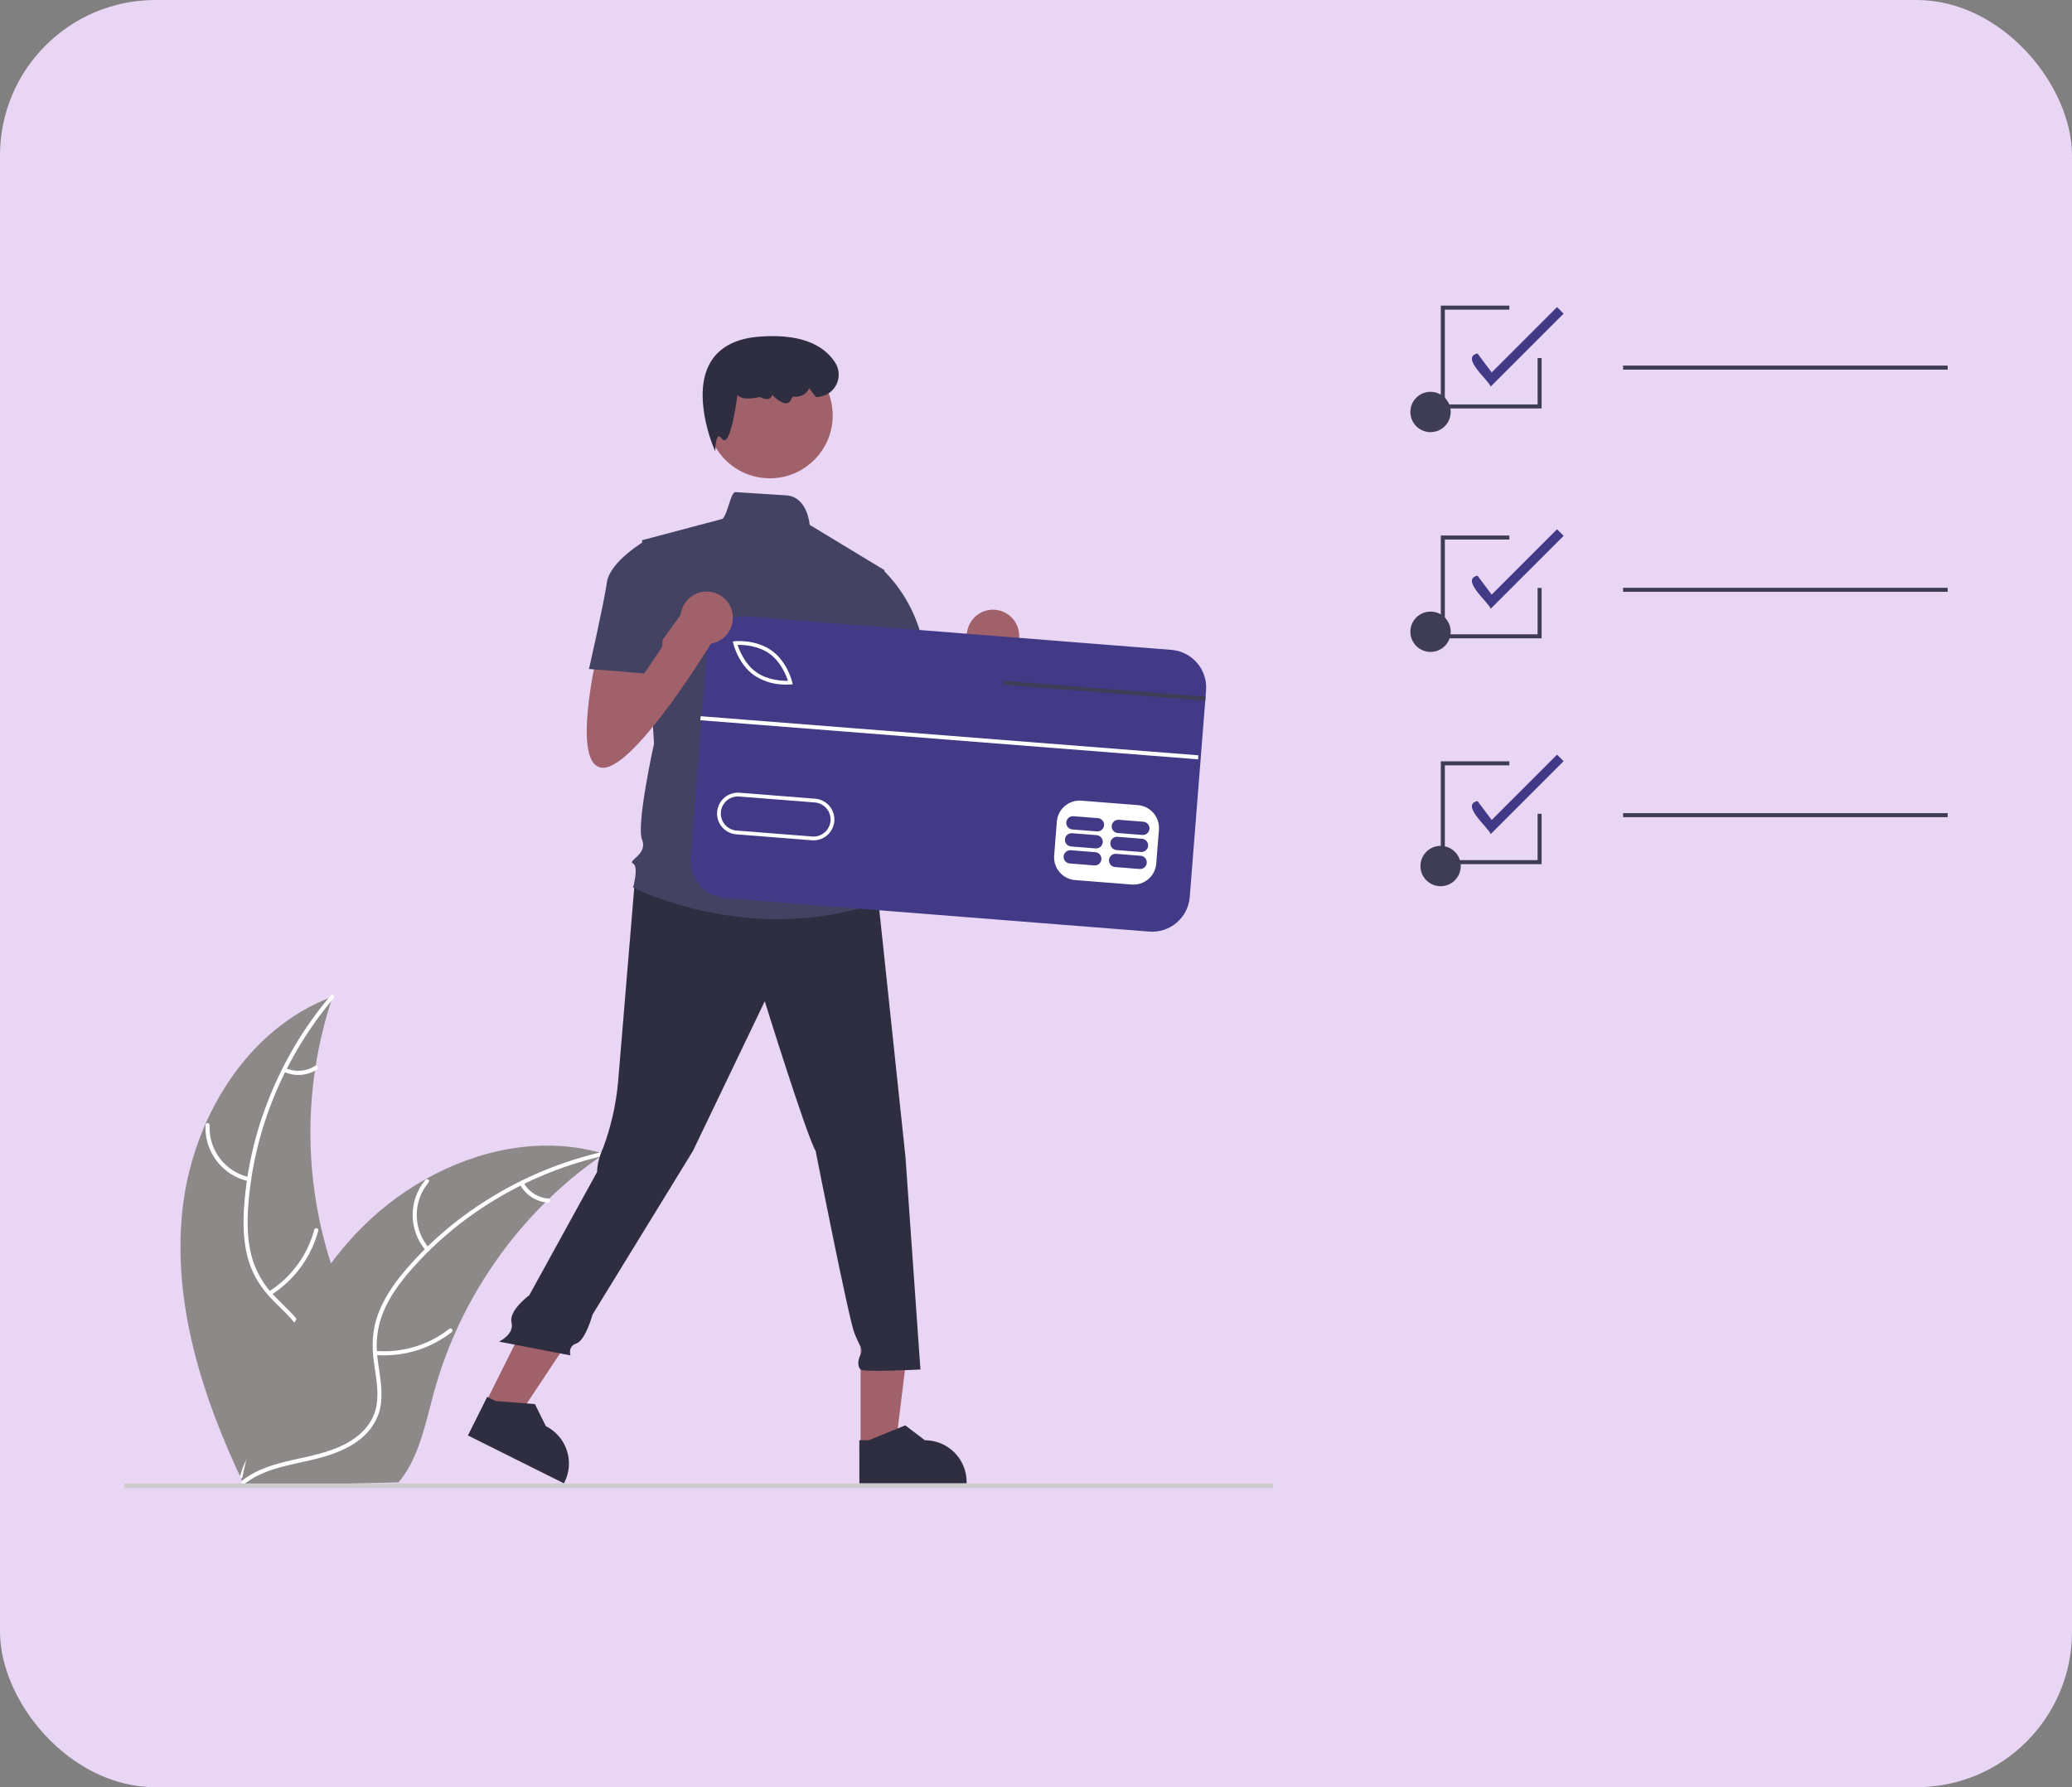 <?xml version="1.0" encoding="UTF-8"?> <svg xmlns="http://www.w3.org/2000/svg" width="400" height="345" viewBox="0 0 400 345" fill="none"><rect x="0" y="0" width="400" height="345" fill="#808080" stroke="none"/><rect width="400" height="345" rx="30" fill="#E9D5F4"></rect><g clip-path="url(#clip0_132_174)"><path d="M35.156 234.176C36.9 216.371 47.444 198.596 64.22 192.379C58.021 210.821 58.545 230.862 65.699 248.955C68.483 255.922 72.306 263.382 70.044 270.537C68.637 274.988 65.001 278.461 60.894 280.68C56.786 282.899 52.192 284.026 47.656 285.131L46.777 285.897C39.109 269.732 33.411 251.982 35.156 234.176Z" fill="#8D8989"></path><path d="M64.397 192.71C54.925 203.89 48.963 218.168 47.921 232.806C47.695 235.971 47.742 239.201 48.513 242.294C49.288 245.304 50.855 248.051 53.05 250.25C55.056 252.342 57.35 254.249 58.813 256.792C60.355 259.472 60.492 262.56 59.56 265.474C58.42 269.039 56.067 271.983 53.666 274.781C51 277.888 48.182 281.073 47.12 285.127C46.992 285.619 46.237 285.39 46.365 284.9C48.213 277.845 54.906 273.691 57.983 267.301C59.418 264.319 59.964 260.886 58.465 257.817C57.154 255.133 54.79 253.164 52.741 251.064C50.589 248.859 48.92 246.421 48.015 243.45C47.09 240.411 46.916 237.177 47.06 234.02C47.438 226.865 48.94 219.813 51.509 213.124C54.399 205.474 58.576 198.374 63.86 192.133C64.187 191.746 64.722 192.327 64.397 192.71Z" fill="white"></path><path d="M48.008 228.03C45.557 227.503 43.373 226.121 41.847 224.131C40.321 222.142 39.551 219.675 39.676 217.171C39.682 217.069 39.728 216.973 39.803 216.904C39.878 216.834 39.977 216.797 40.08 216.799C40.182 216.802 40.279 216.844 40.351 216.917C40.423 216.989 40.464 217.087 40.465 217.19C40.344 219.521 41.061 221.819 42.486 223.669C43.911 225.518 45.951 226.797 48.236 227.275C48.733 227.38 48.502 228.134 48.008 228.03Z" fill="white"></path><path d="M51.894 249.323C56.224 246.582 59.363 242.309 60.683 237.356C60.813 236.865 61.568 237.094 61.438 237.584C60.054 242.735 56.779 247.175 52.266 250.018C51.836 250.289 51.465 249.593 51.894 249.323Z" fill="white"></path><path d="M55.149 206.202C56.055 206.604 57.047 206.774 58.035 206.698C59.023 206.622 59.977 206.302 60.81 205.766C61.237 205.49 61.607 206.187 61.183 206.461C60.259 207.049 59.206 207.401 58.114 207.487C57.023 207.574 55.927 207.392 54.922 206.957C54.824 206.924 54.742 206.854 54.693 206.763C54.644 206.672 54.631 206.565 54.658 206.465C54.689 206.366 54.758 206.282 54.849 206.232C54.941 206.183 55.049 206.172 55.149 206.202Z" fill="white"></path><path d="M116.641 222.734C116.379 222.914 116.118 223.094 115.856 223.281C112.352 225.718 109.053 228.436 105.989 231.407C105.749 231.633 105.508 231.866 105.275 232.098C97.97 239.336 92.073 247.866 87.883 257.257C86.219 260.995 84.842 264.854 83.763 268.801C82.274 274.252 81.094 280.281 77.982 284.79C77.663 285.264 77.314 285.717 76.939 286.148L47.78 286.909C47.713 286.877 47.646 286.852 47.578 286.821L46.415 286.904C46.457 286.697 46.504 286.482 46.545 286.275C46.569 286.155 46.599 286.034 46.623 285.913C46.64 285.833 46.658 285.753 46.67 285.679C46.675 285.652 46.682 285.626 46.688 285.606C46.699 285.532 46.717 285.465 46.729 285.398C46.991 284.2 47.261 283.001 47.541 281.802C47.54 281.795 47.54 281.795 47.547 281.788C49.699 272.658 52.632 263.628 56.843 255.33C56.969 255.08 57.096 254.824 57.236 254.574C59.155 250.844 61.375 247.277 63.875 243.909C65.25 242.069 66.717 240.3 68.27 238.608C72.293 234.245 76.977 230.542 82.151 227.635C92.465 221.84 104.518 219.409 115.782 222.491C116.071 222.57 116.352 222.649 116.641 222.734Z" fill="#8D8989"></path><path d="M116.585 223.106C102.291 226.33 88.934 234.141 79.289 245.201C77.204 247.592 75.297 250.199 74.05 253.133C72.857 256.003 72.454 259.139 72.883 262.217C73.225 265.095 73.908 267.999 73.545 270.91C73.162 273.978 71.413 276.526 68.914 278.292C65.858 280.453 62.207 281.386 58.605 282.175C54.606 283.05 50.438 283.897 47.149 286.495C46.751 286.809 46.285 286.173 46.683 285.858C52.406 281.338 60.251 282.051 66.555 278.801C69.496 277.284 71.999 274.872 72.65 271.519C73.219 268.587 72.517 265.592 72.145 262.681C71.755 259.625 71.89 256.673 72.956 253.756C74.047 250.773 75.856 248.086 77.871 245.652C82.481 240.167 87.925 235.441 94.004 231.647C100.917 227.278 108.527 224.124 116.504 222.322C116.998 222.21 117.075 222.996 116.585 223.106Z" fill="white"></path><path d="M82.235 241.441C80.595 239.544 79.684 237.125 79.663 234.618C79.642 232.111 80.513 229.678 82.12 227.753C82.447 227.365 83.065 227.854 82.738 228.243C81.238 230.032 80.427 232.299 80.452 234.634C80.476 236.968 81.334 239.218 82.871 240.975C83.204 241.358 82.566 241.821 82.235 241.441Z" fill="white"></path><path d="M72.517 260.781C77.625 261.199 82.704 259.677 86.74 256.518C87.139 256.204 87.605 256.841 87.206 257.154C83 260.434 77.711 262.007 72.396 261.56C71.89 261.517 72.013 260.738 72.517 260.781Z" fill="white"></path><path d="M101.079 228.311C101.56 229.177 102.249 229.91 103.084 230.445C103.918 230.979 104.873 231.297 105.861 231.372C106.368 231.408 106.244 232.187 105.74 232.151C104.649 232.064 103.595 231.711 102.672 231.122C101.748 230.534 100.983 229.729 100.442 228.777C100.384 228.691 100.36 228.587 100.376 228.484C100.392 228.382 100.446 228.29 100.528 228.226C100.612 228.164 100.718 228.139 100.821 228.155C100.924 228.171 101.017 228.227 101.079 228.311Z" fill="white"></path><path d="M287.779 74.623C287.344 73.337 281.884 68.967 285.229 68.233L287.973 71.891L300.586 59.278L301.855 60.546L287.779 74.623Z" fill="#423A87"></path><path d="M287.779 117.513C287.344 116.227 281.884 111.858 285.229 111.123L287.973 114.781L300.586 102.168L301.855 103.437L287.779 117.513Z" fill="#423A87"></path><path d="M287.779 161.016C287.344 159.73 281.884 155.36 285.229 154.626L287.973 158.284L300.586 145.671L301.855 146.939L287.779 161.016Z" fill="#423A87"></path><path d="M276.164 125.845C278.314 125.845 280.056 124.102 280.056 121.953C280.056 119.803 278.314 118.061 276.164 118.061C274.014 118.061 272.272 119.803 272.272 121.953C272.272 124.102 274.014 125.845 276.164 125.845Z" fill="#3F3D56"></path><path d="M276.164 83.419C278.314 83.419 280.056 81.677 280.056 79.527C280.056 77.377 278.314 75.635 276.164 75.635C274.014 75.635 272.272 77.377 272.272 79.527C272.272 81.677 274.014 83.419 276.164 83.419Z" fill="#3F3D56"></path><path d="M376 70.575H313.335V71.353H376V70.575Z" fill="#3F3D56"></path><path d="M278.11 171.071C280.26 171.071 282.002 169.328 282.002 167.178C282.002 165.029 280.26 163.286 278.11 163.286C275.96 163.286 274.218 165.029 274.218 167.178C274.218 169.328 275.96 171.071 278.11 171.071Z" fill="#3F3D56"></path><path d="M376 113.465H313.335V114.243H376V113.465Z" fill="#3F3D56"></path><path d="M376 156.968H313.335V157.746H376V156.968Z" fill="#3F3D56"></path><path d="M297.61 166.815H278.148V146.965H291.382V147.743H278.927V166.037H296.831V157.085H297.61V166.815Z" fill="#3F3D56"></path><path d="M297.61 123.222H278.148V103.372H291.382V104.15H278.927V122.444H296.831V113.491H297.61V123.222Z" fill="#3F3D56"></path><path d="M297.61 78.85H278.148V59H291.382V59.778H278.927V78.072H296.831V69.12H297.61V78.85Z" fill="#3F3D56"></path><path d="M170.545 129.75C170.545 129.75 165.344 151.711 171.701 151.711C178.058 151.711 193.083 126.86 193.083 126.86L187.882 120.503L178.547 133.465L178.058 126.86L170.545 129.75Z" fill="#A0616A"></path><path d="M191.697 127.815C194.492 127.815 196.757 125.55 196.757 122.755C196.757 119.961 194.492 117.695 191.697 117.695C188.903 117.695 186.638 119.961 186.638 122.755C186.638 125.55 188.903 127.815 191.697 127.815Z" fill="#A0616A"></path><path d="M166.135 279.32L172.87 279.32L176.074 253.34L166.134 253.341L166.135 279.32Z" fill="#A0616A"></path><path d="M165.898 286.346L186.61 286.345V286.084C186.609 283.945 185.76 281.895 184.248 280.383C182.736 278.872 180.686 278.022 178.548 278.022H178.547L174.764 275.152L167.705 278.022L165.897 278.023L165.898 286.346Z" fill="#2F2E41"></path><path d="M93.686 270.917L99.712 273.924L114.181 252.11L105.286 247.671L93.686 270.917Z" fill="#A0616A"></path><path d="M90.336 277.098L108.868 286.346L108.985 286.112C109.94 284.199 110.096 281.985 109.418 279.957C108.74 277.929 107.285 276.254 105.372 275.299L105.372 275.299L103.268 271.041L95.671 270.457L94.053 269.65L90.336 277.098Z" fill="#2F2E41"></path><path d="M245.8 286.372H24V287.244H245.8V286.372Z" fill="#CCCCCC"></path><path d="M122.59 169.589C122.59 169.589 119.898 201.953 119.32 208.888C118.924 213.235 117.952 217.51 116.431 221.602C116.431 221.602 115.275 223.913 115.275 226.225L102.176 250.032C102.176 250.032 98.173 252.974 98.751 255.286C99.329 257.597 96.337 258.984 96.337 258.984L110.132 261.643C110.132 261.643 109.554 259.909 111.288 259.331C113.022 258.753 114.402 253.74 114.402 253.74L133.768 222.18L147.638 193.284C147.638 193.284 155.729 219.29 157.462 222.18C157.462 222.18 163.819 254.543 164.975 257.432C166.131 260.322 166.709 260.322 166.131 261.478C165.553 262.633 165.553 263.789 166.131 264.367C166.709 264.945 177.689 264.367 177.689 264.367L174.8 223.336L169.598 174.213L143.015 166.123L122.59 169.589Z" fill="#2F2E41"></path><path d="M148.617 92.33C155.319 92.33 160.753 86.896 160.753 80.194C160.753 73.491 155.319 68.058 148.617 68.058C141.914 68.058 136.481 73.491 136.481 80.194C136.481 86.896 141.914 92.33 148.617 92.33Z" fill="#A0616A"></path><path d="M170.754 110.066L156.307 101.313C156.307 101.313 155.907 95.877 151.79 95.621C149.724 95.493 146.622 95.297 141.968 94.997C140.985 94.933 140.321 100.314 139.194 100.241L123.944 104.287L126.255 143.584C126.255 143.584 122.788 159.188 123.944 162.078C125.1 164.967 121.054 166.123 122.21 166.701C123.366 167.279 122.21 171.324 122.21 171.324C122.21 171.324 144.748 182.882 169.599 174.214L167.287 166.701C167.601 165.719 167.66 164.673 167.458 163.661C167.256 162.65 166.799 161.707 166.131 160.922C166.131 160.922 168.443 157.454 165.553 154.565C165.553 154.565 166.709 149.364 163.819 147.052L163.242 138.961L164.975 134.916L170.754 110.066Z" fill="#444263"></path><path d="M138.086 87.127L137.747 86.339C137.703 86.237 133.411 76.091 137.215 69.833C138.976 66.935 142.178 65.3 146.732 64.971C153.858 64.456 158.735 66.146 161.231 69.992C161.65 70.643 161.885 71.396 161.913 72.17C161.94 72.944 161.758 73.711 161.386 74.391C161.014 75.07 160.466 75.637 159.8 76.031C159.133 76.426 158.373 76.633 157.598 76.632H157.502L156.193 74.932L156.117 75.097C155.643 76.123 154.554 76.684 153.279 76.561C153.062 76.546 152.87 76.733 152.716 77.134C152.664 77.309 152.566 77.467 152.432 77.591C152.298 77.716 152.133 77.801 151.954 77.84C151.012 78.023 149.669 76.837 149.068 76.245C149.045 76.381 148.993 76.511 148.915 76.625C148.837 76.739 148.736 76.835 148.618 76.907C147.985 77.273 146.999 76.795 146.716 76.643C144.462 77.122 143.003 76.994 142.377 76.263C141.954 79.261 141.044 84.658 139.953 84.958C139.839 84.984 139.72 84.973 139.613 84.926C139.506 84.879 139.416 84.799 139.358 84.697C139.095 84.356 138.861 84.186 138.714 84.234C138.359 84.347 138.15 85.516 138.12 86.27L138.086 87.127Z" fill="#2F2E41"></path><path d="M164.397 110.644L170.162 109.707C174.315 113.697 177.144 118.865 178.267 124.513C180.001 133.76 180.579 135.494 180.579 135.494L166.709 138.961L159.196 124.513L164.397 110.644Z" fill="#444263"></path><path d="M138.816 122.671L135.254 167.834L226.171 175.006L229.733 129.842L138.816 122.671Z" fill="white"></path><path d="M148.53 126.17C146.305 124.581 143.48 124.466 142.401 124.489C142.73 125.516 143.753 128.152 145.978 129.741C148.208 131.334 151.03 131.446 152.107 131.423C151.778 130.396 150.755 127.76 148.53 126.17Z" fill="#423A87"></path><path d="M157.307 154.908L142.708 153.756C142.277 153.722 141.843 153.774 141.432 153.907C141.02 154.041 140.639 154.254 140.31 154.535C139.981 154.816 139.71 155.159 139.514 155.545C139.317 155.93 139.199 156.351 139.165 156.782C139.13 157.213 139.182 157.647 139.315 158.059C139.449 158.47 139.662 158.851 139.943 159.18C140.224 159.509 140.567 159.78 140.953 159.977C141.338 160.173 141.759 160.292 142.19 160.326L156.789 161.477C157.66 161.546 158.523 161.266 159.187 160.698C159.852 160.131 160.264 159.323 160.333 158.452C160.401 157.581 160.121 156.718 159.554 156.053C158.986 155.389 158.178 154.977 157.307 154.908Z" fill="#423A87"></path><path d="M226.149 125.452L144.299 118.995C143.347 118.92 142.39 119.033 141.481 119.328C140.573 119.624 139.732 120.095 139.006 120.715C138.28 121.335 137.683 122.092 137.249 122.943C136.816 123.794 136.554 124.722 136.479 125.674L133.331 165.55C133.18 167.473 133.799 169.378 135.051 170.845C136.304 172.312 138.088 173.222 140.011 173.374L221.861 179.831C222.813 179.906 223.77 179.793 224.679 179.498C225.587 179.203 226.428 178.732 227.154 178.112C227.881 177.492 228.477 176.734 228.911 175.884C229.345 175.033 229.606 174.105 229.681 173.153L232.673 135.252L232.733 134.477L232.828 133.273C232.903 132.321 232.79 131.363 232.495 130.455C232.2 129.547 231.729 128.705 231.108 127.979C230.488 127.253 229.731 126.656 228.88 126.223C228.029 125.789 227.101 125.527 226.149 125.452ZM223.732 160.147L223.214 166.717C223.119 167.877 222.569 168.952 221.683 169.708C220.797 170.464 219.649 170.838 218.488 170.749L207.538 169.886C206.377 169.792 205.302 169.241 204.546 168.356C203.79 167.47 203.416 166.321 203.505 165.161L204.024 158.591C204.119 157.431 204.669 156.356 205.555 155.6C206.44 154.844 207.589 154.47 208.749 154.558L219.696 155.422C220.856 155.517 221.932 156.068 222.688 156.953C223.444 157.838 223.819 158.986 223.732 160.147ZM138.44 156.721C138.525 155.658 139.028 154.672 139.839 153.98C140.65 153.287 141.703 152.945 142.766 153.027L157.364 154.18C157.891 154.22 158.406 154.365 158.877 154.604C159.349 154.844 159.769 155.174 160.112 155.576C160.456 155.977 160.718 156.443 160.882 156.946C161.046 157.449 161.109 157.979 161.068 158.506C161.026 159.034 160.882 159.548 160.642 160.019C160.402 160.49 160.072 160.91 159.67 161.253C159.267 161.597 158.802 161.858 158.299 162.022C157.796 162.185 157.265 162.248 156.738 162.206L156.73 162.208L142.132 161.056C141.605 161.014 141.091 160.869 140.62 160.628C140.149 160.388 139.73 160.057 139.387 159.654C139.044 159.252 138.784 158.785 138.622 158.282C138.459 157.779 138.397 157.249 138.44 156.721ZM141.565 124.228L141.465 123.82L141.885 123.781C142.05 123.764 145.933 123.415 148.956 125.574C151.978 127.734 152.905 131.522 152.946 131.681L153.042 132.09L152.623 132.132C152.028 132.176 151.431 132.172 150.837 132.12C148.947 132.01 147.121 131.393 145.551 130.335C142.529 128.176 141.602 124.388 141.565 124.228Z" fill="#423A87"></path><path d="M211.452 164.504L206.707 164.13C206.369 164.104 206.034 164.213 205.776 164.434C205.518 164.654 205.358 164.968 205.332 165.307C205.305 165.645 205.414 165.98 205.634 166.238C205.854 166.497 206.168 166.657 206.506 166.685L211.25 167.059C211.589 167.085 211.924 166.976 212.182 166.755C212.44 166.534 212.6 166.22 212.626 165.882C212.653 165.544 212.544 165.208 212.324 164.95C212.104 164.692 211.79 164.531 211.452 164.504Z" fill="#423A87"></path><path d="M220.211 165.195L215.467 164.821C215.128 164.795 214.794 164.904 214.536 165.125C214.278 165.345 214.118 165.659 214.092 165.997C214.065 166.336 214.173 166.671 214.393 166.929C214.613 167.187 214.927 167.348 215.265 167.375L220.01 167.75C220.348 167.775 220.683 167.666 220.94 167.445C221.198 167.225 221.358 166.911 221.385 166.573C221.411 166.235 221.303 165.9 221.083 165.641C220.863 165.383 220.549 165.222 220.211 165.195Z" fill="#423A87"></path><path d="M211.711 161.219L206.967 160.845C206.628 160.819 206.293 160.929 206.036 161.149C205.778 161.37 205.618 161.684 205.591 162.022C205.565 162.36 205.673 162.695 205.893 162.953C206.113 163.212 206.427 163.372 206.765 163.4L211.51 163.774C211.848 163.8 212.183 163.691 212.441 163.47C212.699 163.25 212.859 162.936 212.885 162.597C212.912 162.259 212.803 161.924 212.583 161.665C212.363 161.407 212.049 161.247 211.711 161.219Z" fill="#423A87"></path><path d="M220.47 161.91L215.726 161.536C215.387 161.51 215.052 161.619 214.794 161.84C214.536 162.06 214.377 162.374 214.35 162.713C214.323 163.051 214.432 163.386 214.652 163.645C214.872 163.903 215.186 164.063 215.524 164.091L220.269 164.465C220.607 164.491 220.942 164.382 221.2 164.161C221.458 163.941 221.618 163.627 221.645 163.288C221.671 162.95 221.563 162.615 221.343 162.356C221.122 162.098 220.809 161.938 220.47 161.91Z" fill="#423A87"></path><path d="M211.97 157.935L207.226 157.56C206.887 157.534 206.552 157.644 206.294 157.864C206.036 158.085 205.876 158.399 205.85 158.737C205.823 159.076 205.932 159.411 206.152 159.669C206.372 159.928 206.686 160.088 207.024 160.115L211.769 160.489C212.107 160.515 212.442 160.406 212.699 160.185C212.957 159.965 213.117 159.651 213.144 159.313C213.17 158.974 213.062 158.639 212.842 158.381C212.622 158.123 212.308 157.962 211.97 157.935Z" fill="#423A87"></path><path d="M220.729 158.626L215.985 158.251C215.647 158.225 215.312 158.335 215.054 158.555C214.796 158.776 214.636 159.09 214.61 159.428C214.583 159.766 214.692 160.101 214.912 160.36C215.132 160.618 215.445 160.779 215.783 160.806L220.528 161.18C220.866 161.206 221.201 161.097 221.459 160.876C221.716 160.656 221.876 160.342 221.903 160.003C221.93 159.665 221.821 159.33 221.601 159.072C221.381 158.814 221.068 158.653 220.729 158.626Z" fill="#423A87"></path><path d="M135.262 138.256L135.201 139.032L231.282 146.58L231.343 145.804L135.262 138.256Z" fill="white"></path><path d="M232.733 134.477L232.672 135.252L229.329 134.989L193.702 132.191L193.766 131.416L229.389 134.215L232.733 134.477Z" fill="#3F3D56"></path><path d="M115.275 126.247C115.275 126.247 110.074 148.208 116.431 148.208C122.788 148.208 137.814 123.357 137.814 123.357L132.612 117L123.277 129.962L122.788 123.357L115.275 126.247Z" fill="#A0616A"></path><path d="M136.428 124.312C139.222 124.312 141.488 122.047 141.488 119.252C141.488 116.458 139.222 114.192 136.428 114.192C133.633 114.192 131.368 116.458 131.368 119.252C131.368 122.047 133.633 124.312 136.428 124.312Z" fill="#A0616A"></path><path d="M128.154 107.754L124.686 104.287C124.686 104.287 117.751 108.332 117.173 112.377C116.595 116.423 113.706 129.137 113.706 129.137L124.397 130.004L127.865 124.802L128.154 107.754Z" fill="#444263"></path></g><defs><clipPath id="clip0_132_174"><rect width="352" height="228.244" fill="white" transform="translate(24 59)"></rect></clipPath></defs></svg> 